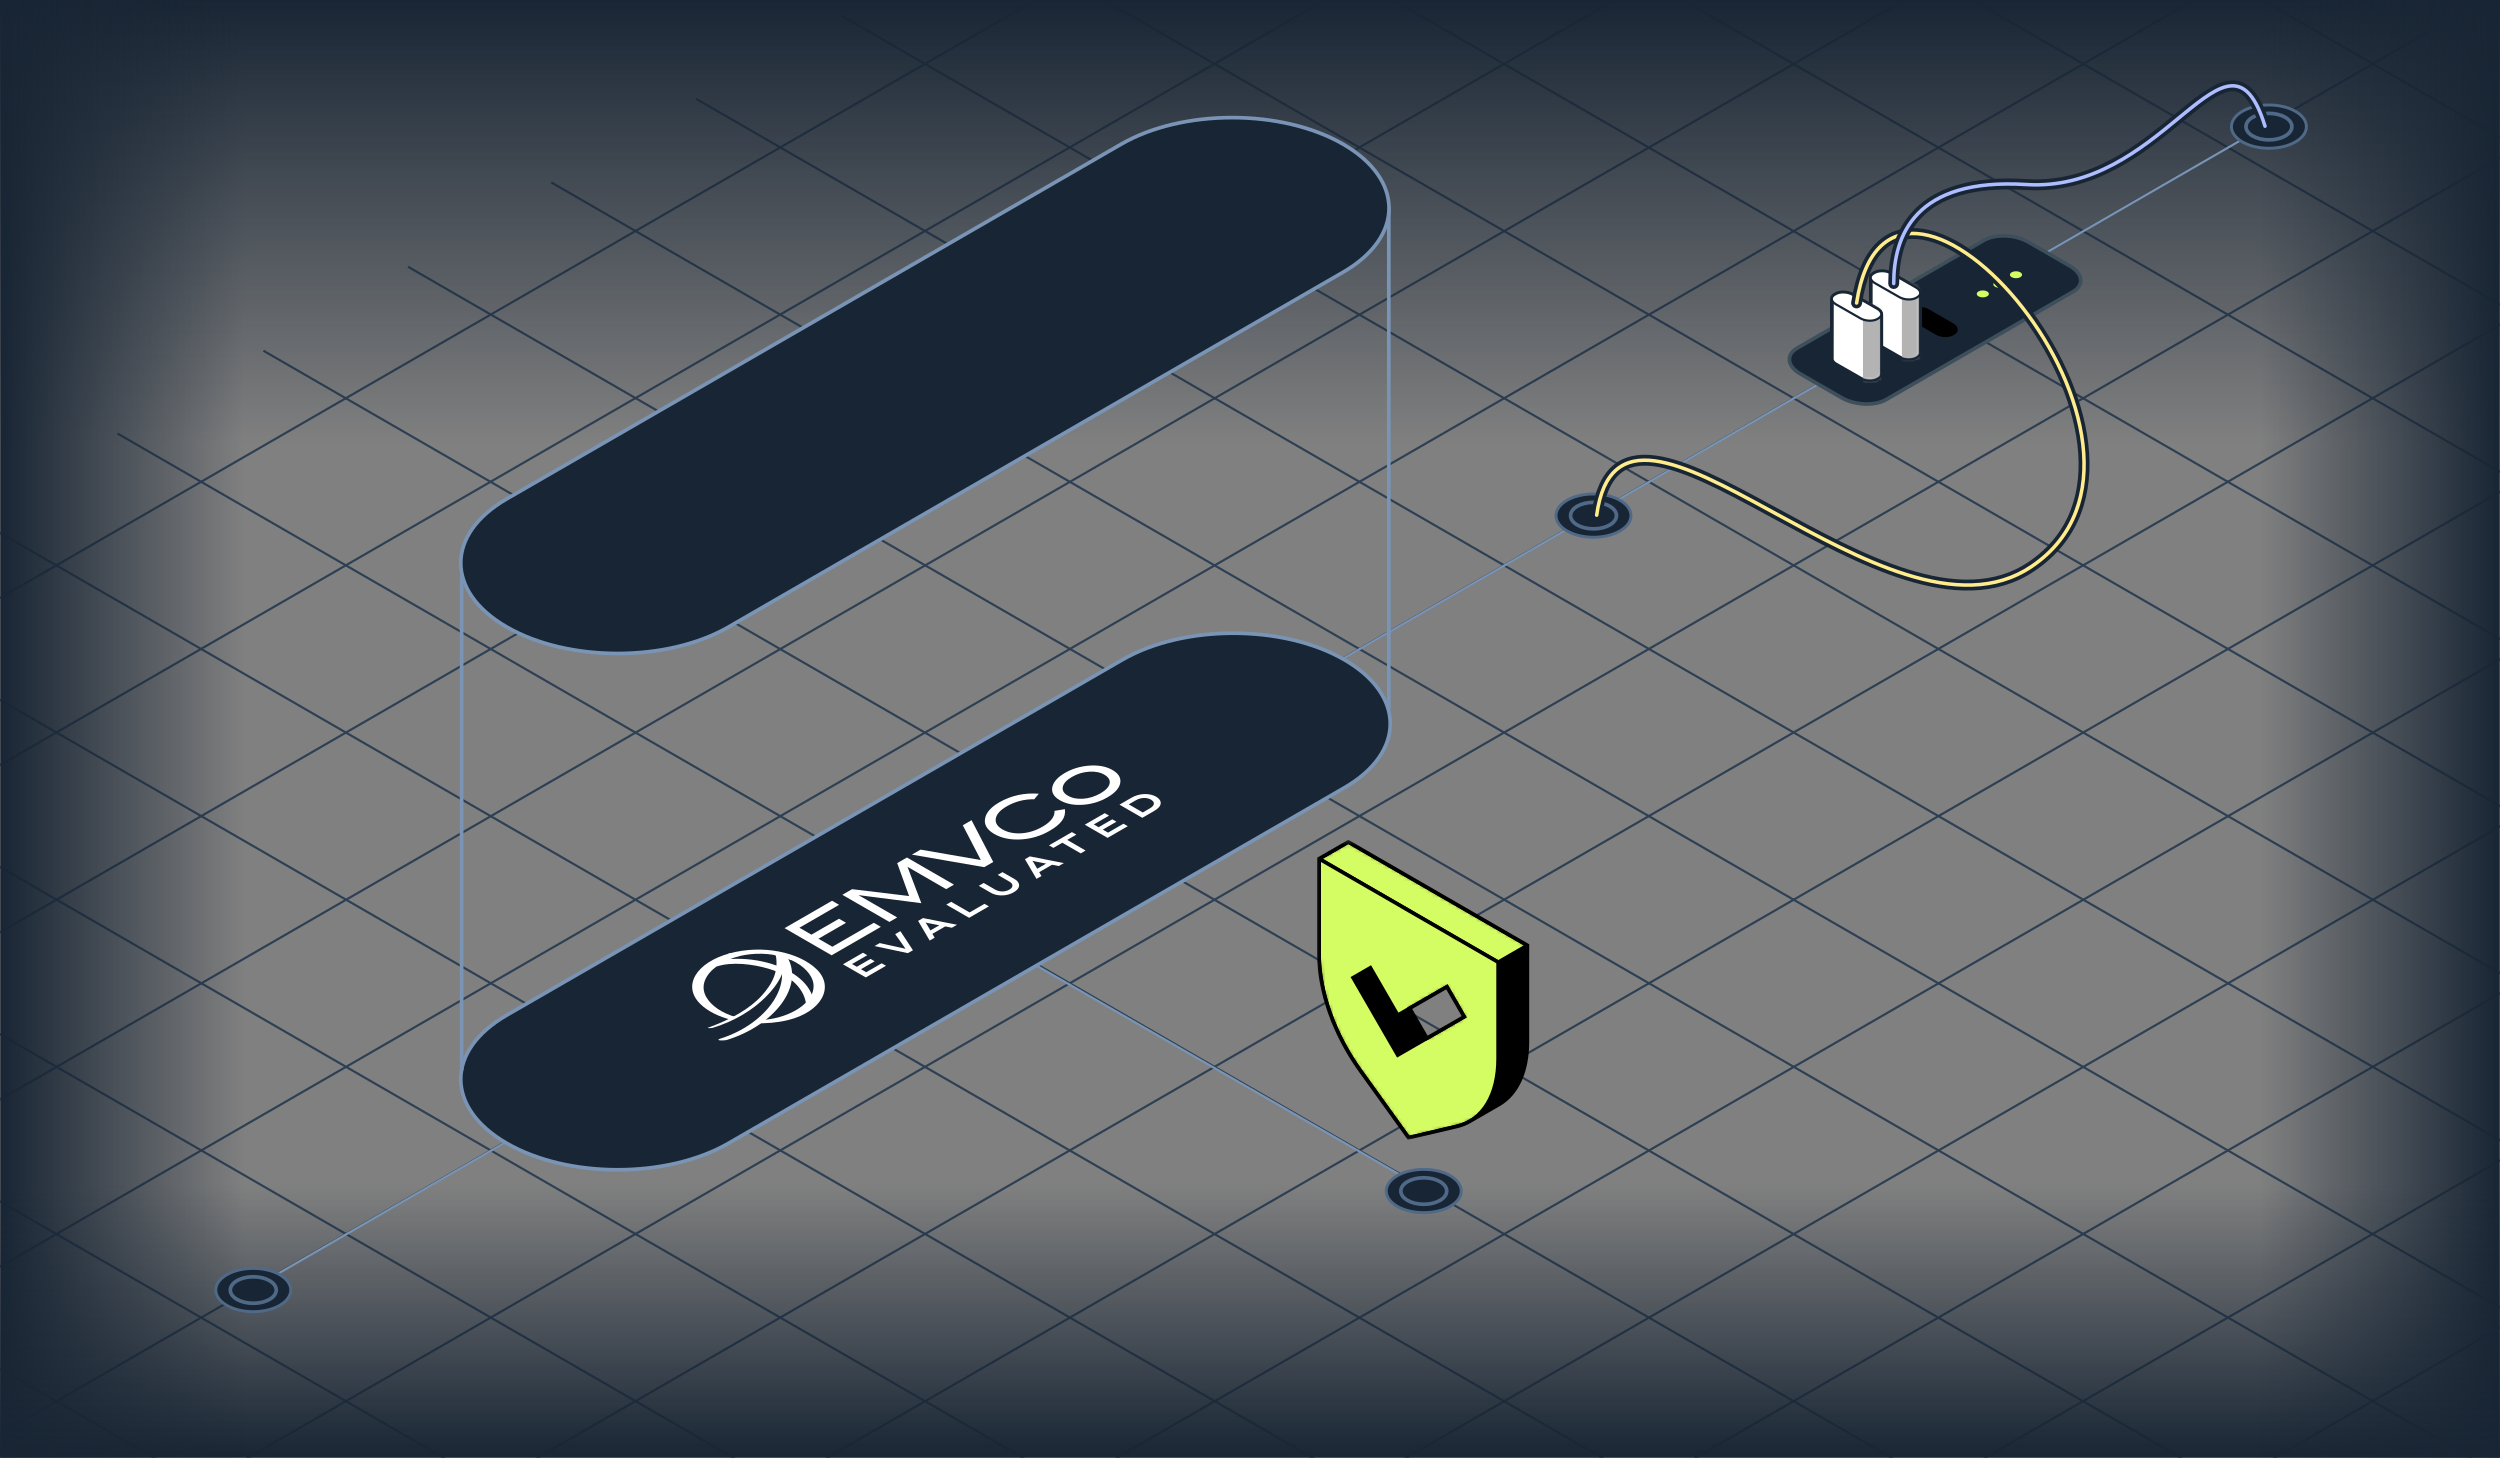 <svg width="614" height="358" viewBox="0 0 614 358" fill="none" xmlns="http://www.w3.org/2000/svg">
<rect x="0" y="0" width="614" height="358" fill="#808080" stroke="none"/>
<g clip-path="url(#clip0_15893_85186)">
<path d="M497.679 -140.48L-363.309 356.578" stroke="#2D3F53" stroke-width="0.531" stroke-miterlimit="10"/>
<path d="M533.202 -119.965L-327.719 377.093" stroke="#2D3F53" stroke-width="0.531" stroke-miterlimit="10"/>
<path d="M568.792 -99.445L-292.195 397.679" stroke="#2D3F53" stroke-width="0.531" stroke-miterlimit="10"/>
<path d="M604.315 -78.859L-256.605 418.199" stroke="#2D3F53" stroke-width="0.531" stroke-miterlimit="10"/>
<path d="M639.902 -58.344L-221.086 438.714" stroke="#2D3F53" stroke-width="0.531" stroke-miterlimit="10"/>
<path d="M675.429 -37.828L-185.492 459.23" stroke="#2D3F53" stroke-width="0.531" stroke-miterlimit="10"/>
<path d="M711.019 -17.309L-149.969 479.749" stroke="#2D3F53" stroke-width="0.531" stroke-miterlimit="10"/>
<path d="M746.542 3.207L-114.379 500.265" stroke="#2D3F53" stroke-width="0.531" stroke-miterlimit="10"/>
<path d="M782.132 23.723L-78.856 520.847" stroke="#2D3F53" stroke-width="0.531" stroke-miterlimit="10"/>
<path d="M817.651 44.305L-43.27 541.363" stroke="#2D3F53" stroke-width="0.531" stroke-miterlimit="10"/>
<path d="M853.241 64.824L-7.746 561.882" stroke="#2D3F53" stroke-width="0.531" stroke-miterlimit="10"/>
<path d="M888.765 85.34L27.777 582.398" stroke="#2D3F53" stroke-width="0.531" stroke-miterlimit="10"/>
<path d="M924.288 105.859L63.367 602.917" stroke="#2D3F53" stroke-width="0.531" stroke-miterlimit="10"/>
<path d="M959.878 126.379L98.891 623.437" stroke="#2D3F53" stroke-width="0.531" stroke-miterlimit="10"/>
<path d="M995.401 146.891L134.48 644.015" stroke="#2D3F53" stroke-width="0.531" stroke-miterlimit="10"/>
<path d="M1031 167.41L170.008 664.535" stroke="#2D3F53" stroke-width="0.531" stroke-miterlimit="10"/>
<path d="M1066.51 187.992L205.594 685.05" stroke="#2D3F53" stroke-width="0.531" stroke-miterlimit="10"/>
<path d="M1102.1 208.508L241.117 705.566" stroke="#2D3F53" stroke-width="0.531" stroke-miterlimit="10"/>
<path d="M1137.62 229.027L276.703 726.085" stroke="#2D3F53" stroke-width="0.531" stroke-miterlimit="10"/>
<path d="M1173.22 249.547L312.23 746.605" stroke="#2D3F53" stroke-width="0.531" stroke-miterlimit="10"/>
<path d="M1208.74 270.062L347.816 767.186" stroke="#2D3F53" stroke-width="0.531" stroke-miterlimit="10"/>
<path d="M1244.33 290.578L383.34 787.703" stroke="#2D3F53" stroke-width="0.531" stroke-miterlimit="10"/>
<path d="M1271.95 315.344L410.961 812.468" stroke="#2D3F53" stroke-width="0.531" stroke-miterlimit="10"/>
<path d="M1244.32 356.578L419.922 -119.359" stroke="#2D3F53" stroke-width="0.531" stroke-miterlimit="10"/>
<path d="M1273.94 333.67L454.449 -139.43" stroke="#2D3F53" stroke-width="0.531" stroke-miterlimit="10"/>
<path d="M1208.73 377.092L384.398 -98.844" stroke="#2D3F53" stroke-width="0.531" stroke-miterlimit="10"/>
<path d="M1173.21 397.681L348.547 -78.473" stroke="#2D3F53" stroke-width="0.531" stroke-miterlimit="10"/>
<path d="M1137.62 418.193L313.16 -57.816" stroke="#2D3F53" stroke-width="0.531" stroke-miterlimit="10"/>
<path d="M1102.1 438.712L277.496 -37.34" stroke="#2D3F53" stroke-width="0.531" stroke-miterlimit="10"/>
<path d="M1066.51 459.226L242.309 -16.633" stroke="#2D3F53" stroke-width="0.531" stroke-miterlimit="10"/>
<path d="M1030.99 479.744L206.785 3.922" stroke="#2D3F53" stroke-width="0.531" stroke-miterlimit="10"/>
<path d="M995.399 500.266L170.93 24.254" stroke="#2D3F53" stroke-width="0.531" stroke-miterlimit="10"/>
<path d="M959.871 520.847L135.402 44.809" stroke="#2D3F53" stroke-width="0.531" stroke-miterlimit="10"/>
<path d="M924.351 541.367L100.215 65.519" stroke="#2D3F53" stroke-width="0.531" stroke-miterlimit="10"/>
<path d="M888.762 561.882L64.691 86.137" stroke="#2D3F53" stroke-width="0.531" stroke-miterlimit="10"/>
<path d="M853.234 582.398L28.832 106.461" stroke="#2D3F53" stroke-width="0.531" stroke-miterlimit="10"/>
<path d="M817.649 602.914L-6.355 127.207" stroke="#2D3F53" stroke-width="0.531" stroke-miterlimit="10"/>
<path d="M782.129 623.434L-41.875 147.727" stroke="#2D3F53" stroke-width="0.531" stroke-miterlimit="10"/>
<path d="M746.535 644.019L-77.734 168.059" stroke="#2D3F53" stroke-width="0.531" stroke-miterlimit="10"/>
<path d="M711.016 664.533L-112.922 188.801" stroke="#2D3F53" stroke-width="0.531" stroke-miterlimit="10"/>
<path d="M675.422 685.051L-150.109 208.426" stroke="#2D3F53" stroke-width="0.531" stroke-miterlimit="10"/>
<path d="M639.903 705.568L-183.305 230.32" stroke="#2D3F53" stroke-width="0.531" stroke-miterlimit="10"/>
<path d="M604.308 726.086L-220.492 249.883" stroke="#2D3F53" stroke-width="0.531" stroke-miterlimit="10"/>
<path d="M568.789 746.6L-255.68 270.625" stroke="#2D3F53" stroke-width="0.531" stroke-miterlimit="10"/>
<path d="M520.316 758.784L-304.152 282.809" stroke="#2D3F53" stroke-width="0.531" stroke-miterlimit="10"/>
<path d="M497.675 787.703L-363.312 290.578" stroke="#2D3F53" stroke-width="0.531" stroke-miterlimit="10"/>
<path d="M467.198 810.479L-393.789 313.355" stroke="#2D3F53" stroke-width="0.531" stroke-miterlimit="10"/>
<path d="M-9 109L623 109V0L-9 0V109Z" fill="url(#paint0_linear_15893_85186)"/>
<path d="M60 405.326L60 -53.629L0.104 -53.629L0.104 405.326H60Z" fill="url(#paint1_linear_15893_85186)"/>
<path d="M554 405.326L554 -53.629L613.896 -53.629L613.896 405.326L554 405.326Z" fill="url(#paint2_linear_15893_85186)"/>
<path d="M623 291H-9V358H623V291Z" fill="url(#paint3_linear_15893_85186)"/>
<path d="M66.953 313.576L556.786 30.719" stroke="#7994B4" stroke-width="0.544" stroke-miterlimit="10"/>
<path d="M350.546 292.396L254.387 237.059" stroke="#7994B4" stroke-width="0.544" stroke-miterlimit="10"/>
<path d="M275.675 162.027L124.446 249.331C109.401 258.017 109.401 272.1 124.446 280.786C139.492 289.472 163.886 289.472 178.931 280.786L330.16 193.481C345.206 184.796 345.206 170.713 330.16 162.027C315.115 153.341 290.721 153.341 275.675 162.027Z" fill="#182534" stroke="#7994B4" stroke-width="0.907"/>
<path d="M113.375 141.289V262.879" stroke="#7994B4" stroke-width="0.907"/>
<path d="M341.09 50.758V174.17" stroke="#7994B4" stroke-width="0.907"/>
<path d="M275.373 35.401L124.446 122.531C109.401 131.217 109.401 145.299 124.446 153.985C139.492 162.671 163.886 162.671 178.931 153.985L329.858 66.855C344.904 58.169 344.904 44.087 329.858 35.401C314.812 26.715 290.418 26.715 275.373 35.401Z" fill="#182534" stroke="#7994B4" stroke-width="0.907"/>
<path d="M68.712 320.594C65.116 322.669 59.288 322.669 55.693 320.594C52.097 318.518 52.097 315.148 55.693 313.072C59.288 310.997 65.116 310.997 68.712 313.072C72.307 315.148 72.307 318.518 68.712 320.594Z" fill="#182534" stroke="#4F6987" stroke-width="0.726" stroke-miterlimit="10"/>
<path d="M62.207 320.088C65.32 320.088 67.843 318.63 67.843 316.831C67.843 315.032 65.32 313.574 62.207 313.574C59.094 313.574 56.57 315.032 56.57 316.831C56.57 318.63 59.094 320.088 62.207 320.088Z" fill="#182534" stroke="#4F6987" stroke-width="0.907" stroke-miterlimit="10"/>
<path d="M397.872 130.394C394.276 132.47 388.449 132.47 384.853 130.394C381.257 128.319 381.257 124.949 384.853 122.873C388.449 120.798 394.276 120.798 397.872 122.873C401.467 124.949 401.467 128.319 397.872 130.394Z" fill="#182534" stroke="#4F6987" stroke-width="0.726" stroke-miterlimit="10"/>
<path d="M391.367 129.889C394.48 129.889 397.004 128.431 397.004 126.632C397.004 124.833 394.48 123.375 391.367 123.375C388.254 123.375 385.73 124.833 385.73 126.632C385.73 128.431 388.254 129.889 391.367 129.889Z" fill="#182534" stroke="#4F6987" stroke-width="0.907" stroke-miterlimit="10"/>
<path d="M563.755 34.859C560.159 36.935 554.331 36.935 550.736 34.859C547.14 32.783 547.14 29.414 550.736 27.338C554.331 25.262 560.159 25.262 563.755 27.338C567.35 29.414 567.35 32.783 563.755 34.859Z" fill="#182534" stroke="#4F6987" stroke-width="0.726" stroke-miterlimit="10"/>
<path d="M557.25 34.354C560.363 34.354 562.886 32.895 562.886 31.097C562.886 29.298 560.363 27.84 557.25 27.84C554.137 27.84 551.613 29.298 551.613 31.097C551.613 32.895 554.137 34.354 557.25 34.354Z" fill="#182534" stroke="#4F6987" stroke-width="0.907" stroke-miterlimit="10"/>
<path d="M356.184 296.273C352.589 298.349 346.761 298.349 343.165 296.273C339.57 294.198 339.57 290.828 343.165 288.752C346.761 286.676 352.589 286.676 356.184 288.752C359.78 290.828 359.78 294.198 356.184 296.273Z" fill="#182534" stroke="#4F6987" stroke-width="0.726" stroke-miterlimit="10"/>
<path d="M349.68 295.772C352.792 295.772 355.316 294.313 355.316 292.515C355.316 290.716 352.792 289.258 349.68 289.258C346.567 289.258 344.043 290.716 344.043 292.515C344.043 294.313 346.567 295.772 349.68 295.772Z" fill="#182534" stroke="#4F6987" stroke-width="0.907" stroke-miterlimit="10"/>
<path d="M442.156 91.823L452.301 97.68C455.54 99.551 460.435 99.751 463.241 98.132L509.135 71.636C511.94 70.016 511.589 67.188 508.35 65.318L498.204 59.46C494.965 57.59 490.07 57.389 487.265 59.008L441.371 85.504C438.565 87.124 438.917 89.952 442.156 91.823Z" fill="#182534" stroke="#3D4F5B" stroke-width="0.907" stroke-miterlimit="10"/>
<path d="M479.602 82.145L479.885 81.981C480.929 81.378 480.802 80.32 479.593 79.622L473.607 76.164C472.398 75.466 470.569 75.388 469.524 75.995L469.242 76.159C468.197 76.762 468.325 77.82 469.534 78.518L475.519 81.976C476.728 82.674 478.557 82.751 479.602 82.145Z" fill="black" stroke="black" stroke-width="0.477" stroke-miterlimit="10"/>
<path d="M470.403 87.457L470.686 87.293C471.73 86.691 471.602 85.632 470.394 84.934L464.408 81.477C463.199 80.778 461.37 80.701 460.325 81.308L460.042 81.472C458.998 82.074 459.125 83.132 460.334 83.83L466.32 87.288C467.529 87.986 469.358 88.064 470.403 87.457Z" fill="black" stroke="black" stroke-width="0.477" stroke-miterlimit="10"/>
<path d="M461.207 92.766L461.49 92.602C462.535 91.999 462.407 90.941 461.198 90.243L455.213 86.785C454.004 86.087 452.175 86.01 451.13 86.616L450.847 86.781C449.802 87.383 449.93 88.441 451.139 89.139L457.124 92.597C458.333 93.295 460.163 93.373 461.207 92.766Z" fill="black" stroke="black" stroke-width="0.477" stroke-miterlimit="10"/>
<path d="M486.979 73.04C487.801 73.04 488.467 72.656 488.467 72.182C488.467 71.708 487.801 71.324 486.979 71.324C486.158 71.324 485.492 71.708 485.492 72.182C485.492 72.656 486.158 73.04 486.979 73.04Z" fill="#D4FC63"/>
<path d="M491.046 70.692C491.867 70.692 492.533 70.308 492.533 69.834C492.533 69.361 491.867 68.977 491.046 68.977C490.224 68.977 489.559 69.361 489.559 69.834C489.559 70.308 490.224 70.692 491.046 70.692Z" fill="#D4FC63"/>
<path d="M495.128 68.336C495.949 68.336 496.615 67.952 496.615 67.479C496.615 67.005 495.949 66.621 495.128 66.621C494.306 66.621 493.641 67.005 493.641 67.479C493.641 67.952 494.306 68.336 495.128 68.336Z" fill="#D4FC63"/>
<path d="M459.47 67.992C459.539 67.682 459.765 67.395 460.16 67.172L460.445 67.008C461.499 66.407 463.344 66.48 464.563 67.177L470.6 70.629C471.304 71.03 471.64 71.549 471.603 72.032V86.781C471.58 87.141 471.35 87.487 470.894 87.742L470.609 87.906C469.555 88.507 467.71 88.434 466.491 87.737L460.455 84.285C459.76 83.888 459.419 83.374 459.452 82.895L459.47 67.988V67.992Z" fill="white" stroke="#182534" stroke-width="0.907" stroke-miterlimit="10"/>
<mask id="mask0_15893_85186" style="mask-type:alpha" maskUnits="userSpaceOnUse" x="459" y="66" width="13" height="23">
<path d="M459.47 67.992C459.539 67.682 459.765 67.395 460.16 67.172L460.445 67.008C461.499 66.407 463.344 66.48 464.563 67.177L470.6 70.629C471.304 71.03 471.64 71.549 471.603 72.032V86.781C471.58 87.141 471.35 87.487 470.894 87.742L470.609 87.906C469.555 88.507 467.71 88.434 466.491 87.737L460.455 84.285C459.76 83.888 459.419 83.374 459.452 82.895L459.47 67.988V67.992Z" fill="white"/>
</mask>
<g mask="url(#mask0_15893_85186)">
<path d="M471.608 69.258H467.105V88.755H471.608V69.258Z" fill="#B3B3B3"/>
</g>
<path d="M459.47 67.992C459.539 67.682 459.765 67.395 460.16 67.172L460.445 67.008C461.499 66.407 463.344 66.48 464.563 67.177L470.6 70.629C471.304 71.03 471.64 71.549 471.603 72.032V86.781C471.58 87.141 471.35 87.487 470.894 87.742L470.609 87.906C469.555 88.507 467.71 88.434 466.491 87.737L460.455 84.285C459.76 83.888 459.419 83.374 459.452 82.895L459.47 67.988V67.992Z" stroke="#182534" stroke-width="0.544" stroke-miterlimit="10"/>
<path d="M470.608 73.146L470.893 72.982C471.947 72.381 471.818 71.324 470.599 70.627L464.562 67.175C463.343 66.478 461.498 66.4 460.444 67.006L460.159 67.17C459.105 67.771 459.234 68.828 460.453 69.525L466.49 72.978C467.709 73.674 469.554 73.752 470.608 73.146Z" fill="white" stroke="#182534" stroke-width="0.544" stroke-miterlimit="10"/>
<path d="M449.915 73.203C449.984 72.893 450.21 72.606 450.605 72.383L450.891 72.219C451.944 71.618 453.789 71.691 455.009 72.388L461.045 75.84C461.749 76.241 462.085 76.76 462.048 77.243V91.992C462.025 92.351 461.795 92.698 461.34 92.953L461.054 93.117C460.001 93.718 458.156 93.645 456.936 92.948L450.9 89.496C450.205 89.099 449.865 88.585 449.897 88.106L449.915 73.198V73.203Z" fill="white" stroke="#182534" stroke-width="0.907" stroke-miterlimit="10"/>
<mask id="mask1_15893_85186" style="mask-type:alpha" maskUnits="userSpaceOnUse" x="449" y="71" width="14" height="23">
<path d="M449.915 73.203C449.984 72.893 450.21 72.606 450.605 72.383L450.891 72.219C451.944 71.618 453.789 71.691 455.009 72.388L461.045 75.84C461.749 76.241 462.085 76.76 462.048 77.243V91.992C462.025 92.351 461.795 92.698 461.34 92.953L461.054 93.117C460.001 93.718 458.156 93.645 456.936 92.948L450.9 89.496C450.205 89.099 449.865 88.585 449.897 88.106L449.915 73.198V73.203Z" fill="white"/>
</mask>
<g mask="url(#mask1_15893_85186)">
<path d="M462.054 74.469H457.551V93.966H462.054V74.469Z" fill="#B3B3B3"/>
</g>
<path d="M449.915 73.203C449.984 72.893 450.21 72.606 450.605 72.383L450.891 72.219C451.944 71.618 453.789 71.691 455.009 72.388L461.045 75.84C461.749 76.241 462.085 76.76 462.048 77.243V91.992C462.025 92.351 461.795 92.698 461.34 92.953L461.054 93.117C460.001 93.718 458.156 93.645 456.936 92.948L450.9 89.496C450.205 89.099 449.865 88.585 449.897 88.106L449.915 73.198V73.203Z" stroke="#182534" stroke-width="0.544" stroke-miterlimit="10"/>
<path d="M461.053 78.357L461.338 78.193C462.392 77.592 462.263 76.535 461.044 75.838L455.007 72.386C453.788 71.689 451.943 71.611 450.89 72.217L450.604 72.381C449.551 72.982 449.679 74.039 450.899 74.736L456.935 78.189C458.154 78.885 459.999 78.963 461.053 78.357Z" fill="white" stroke="#182534" stroke-width="0.544" stroke-miterlimit="10"/>
<mask id="mask2_15893_85186" style="mask-type:luminance" maskUnits="userSpaceOnUse" x="323" y="206" width="53" height="74">
<path d="M375.998 206.277H323.098V279.917H375.998V206.277Z" fill="white"/>
</mask>
<g mask="url(#mask2_15893_85186)">
<path d="M353.133 219.479L331.143 206.781L323.969 210.915V234.582C323.969 243.527 327.738 254.088 334.069 262.895L345.959 279.422L357.849 276.626C358.978 276.357 360.02 275.94 360.975 275.384L368.149 271.25C372.57 268.688 375.123 263.19 375.123 255.843V232.176L353.124 219.479H353.133ZM354.705 252.534L350.458 254.983L346.211 247.635L355.356 242.355L359.603 249.711L354.705 252.542V252.534Z" fill="black"/>
<mask id="mask3_15893_85186" style="mask-type:luminance" maskUnits="userSpaceOnUse" x="323" y="206" width="53" height="74">
<path d="M353.129 219.479L331.139 206.781L323.965 210.915V234.582C323.965 243.527 327.734 254.088 334.065 262.895L345.955 279.422L357.845 276.626C358.974 276.357 360.016 275.94 360.972 275.384L368.145 271.25C372.566 268.688 375.119 263.19 375.119 255.843V232.176L353.12 219.479H353.129ZM354.701 252.534L350.454 254.983L346.207 247.635L355.352 242.355L359.599 249.711L354.701 252.542V252.534Z" fill="white"/>
</mask>
<g mask="url(#mask3_15893_85186)">
<path d="M323.965 210.915L331.139 206.781L375.128 232.176L367.963 236.319L323.965 210.915Z" fill="#D4FC63" stroke="black" stroke-width="0.907" stroke-miterlimit="10"/>
<path d="M345.964 223.62L323.965 210.914V234.581C323.965 243.526 327.734 254.087 334.065 262.894L345.955 279.421L357.845 276.625C364.176 275.131 367.946 268.93 367.946 259.984V236.318L345.947 223.62H345.964ZM347.536 256.675L343.289 259.124L332.32 240.13L336.567 237.681L343.289 249.319L355.361 242.354L359.608 249.71L347.536 256.675Z" fill="#D4FC63" stroke="black" stroke-width="0.907" stroke-miterlimit="10"/>
</g>
<path d="M353.133 219.479L331.143 206.781L323.969 210.915V234.582C323.969 243.527 327.738 254.088 334.069 262.895L345.959 279.422L357.849 276.626C358.978 276.357 360.02 275.94 360.975 275.384L368.149 271.25C372.57 268.688 375.123 263.19 375.123 255.843V232.176L353.124 219.479H353.133ZM354.705 252.534L350.458 254.983L346.211 247.635L355.356 242.355L359.603 249.711L354.705 252.542V252.534Z" stroke="black" stroke-width="0.907" stroke-miterlimit="10"/>
</g>
<path d="M392.148 126.525C398.228 82.231 463.37 163.213 498.974 139.118C541.964 110.023 464.234 20.134 455.983 74.415" stroke="#FFEC8C" stroke-width="0.907" stroke-linecap="round"/>
<path d="M499.468 139.854C510.559 132.348 513.831 120.906 512.432 108.997C511.038 97.125 505.007 84.708 497.39 74.955C493.578 70.073 489.35 65.834 485.074 62.651C480.807 59.474 476.443 57.312 472.364 56.658C468.253 55.998 464.415 56.871 461.349 59.773C458.317 62.643 456.149 67.397 455.102 74.282C455.028 74.767 455.362 75.22 455.846 75.293C456.331 75.367 456.784 75.034 456.858 74.549C457.874 67.864 459.939 63.553 462.57 61.063C465.166 58.605 468.418 57.822 472.083 58.411C475.779 59.004 479.877 60.996 484.013 64.075C488.141 67.147 492.258 71.268 495.991 76.048C503.465 85.618 509.322 97.737 510.668 109.204C512.011 120.636 508.878 131.342 498.473 138.383C489.903 144.183 479.485 143.719 468.379 140.24C457.77 136.916 446.721 130.9 436.361 125.257L436.312 125.231C435.843 124.975 435.376 124.721 434.911 124.468C429.54 121.545 424.37 118.764 419.597 116.59C414.833 114.42 410.402 112.826 406.51 112.315C402.607 111.802 399.136 112.369 396.445 114.662C393.775 116.936 392.039 120.767 391.266 126.405C391.199 126.89 391.539 127.338 392.025 127.405C392.51 127.472 392.958 127.132 393.025 126.646C393.771 121.21 395.401 117.883 397.596 116.014C399.77 114.162 402.664 113.601 406.279 114.075C409.906 114.551 414.146 116.059 418.861 118.206C423.568 120.35 428.685 123.101 434.062 126.027C434.516 126.275 434.973 126.523 435.431 126.773L435.539 126.831L435.561 126.844C445.873 132.461 457.062 138.555 467.848 141.934C479.16 145.478 490.236 146.102 499.468 139.854Z" fill="#FFEC8C" stroke="#182534" stroke-width="0.907" stroke-linecap="round"/>
<path d="M465.098 69.64C465.098 57.915 470.222 43.585 497.666 45.322C531.972 47.493 547.171 1.463 556.29 30.992" stroke="#AEBDFF" stroke-width="0.907" stroke-linecap="round"/>
<path d="M497.607 46.209C514.266 47.264 526.5 37.203 535.533 29.776L535.571 29.744C536.05 29.35 536.52 28.964 536.982 28.586C539.292 26.698 541.362 25.059 543.248 23.875C545.146 22.683 546.752 22.022 548.139 21.967C549.455 21.915 550.681 22.404 551.884 23.799C553.121 25.234 554.312 27.608 555.438 31.255C555.583 31.723 556.08 31.986 556.549 31.841C557.017 31.697 557.28 31.2 557.135 30.731C555.982 26.996 554.702 24.348 553.229 22.64C551.721 20.892 549.996 20.116 548.069 20.193C546.212 20.267 544.284 21.128 542.304 22.371C540.312 23.622 538.162 25.328 535.858 27.212C535.408 27.579 534.952 27.954 534.488 28.335L534.484 28.339C525.376 35.824 513.645 45.445 497.719 44.437C483.852 43.559 475.41 46.73 470.451 51.814C465.508 56.883 464.207 63.673 464.207 69.641C464.207 70.131 464.604 70.529 465.094 70.529C465.585 70.529 465.982 70.131 465.982 69.641C465.982 63.885 467.243 57.647 471.723 53.054C476.187 48.476 484.03 45.35 497.607 46.209Z" fill="#AEBDFF" stroke="#182534" stroke-width="0.907" stroke-linecap="round"/>
<path d="M216.337 227.637L204.239 234.621L192.69 227.954L204.35 221.223L206.082 222.223L196.335 227.849L199.283 229.551L206.059 225.639L207.791 226.639L201.015 230.551L204.42 232.517L214.605 226.636L216.337 227.637Z" fill="white"/>
<path d="M234.294 217.269L232.38 218.374L222.942 212.925L222.903 212.948L226.282 221.826L210.944 219.851L210.904 219.875L220.342 225.324L218.429 226.428L206.88 219.761L209.271 218.38L223.275 220.067L220.353 211.982L222.745 210.602L234.294 217.269Z" fill="white"/>
<path d="M238.611 201.441L243.942 211.698L241.73 212.976L223.962 209.898L226.094 208.667L240.894 211.228L236.458 202.684L238.611 201.441Z" fill="white"/>
<path d="M255.132 194.937L254.015 196.294C251.605 196.26 249.333 196.836 247.24 198.044C245.646 198.965 244.768 199.954 244.568 201.012C244.388 202.059 244.905 202.956 246.179 203.691C247.494 204.45 249.047 204.772 250.841 204.656C252.634 204.541 254.367 204 256.061 203.022C258.095 201.848 259.071 200.548 258.993 199.145L261.543 198.73C261.682 199.776 261.442 200.72 260.824 201.56C260.206 202.422 259.169 203.25 257.714 204.09C255.681 205.264 253.449 205.955 251.099 206.139C248.389 206.347 246.078 205.911 244.187 204.819C242.335 203.75 241.579 202.416 241.978 200.829C242.299 199.448 243.475 198.172 245.488 197.01C248.398 195.376 251.606 194.673 255.132 194.937Z" fill="white"/>
<path d="M273.206 189.103C274.818 190.034 275.435 191.173 275.075 192.553C274.756 193.726 273.739 194.819 271.985 195.831C270.231 196.844 268.318 197.442 266.286 197.627C263.915 197.846 261.923 197.479 260.31 196.548C258.717 195.628 258.121 194.478 258.5 193.11C258.84 191.902 259.857 190.809 261.571 189.819C263.265 188.841 265.158 188.255 267.25 188.059C269.64 187.851 271.632 188.195 273.206 189.103ZM271.212 190.254C270.197 189.667 268.942 189.426 267.448 189.531C265.954 189.634 264.579 190.06 263.263 190.819C261.948 191.579 261.21 192.396 261.03 193.259C260.85 194.121 261.268 194.845 262.264 195.42C263.299 196.018 264.573 196.271 266.028 196.167C267.482 196.063 268.917 195.626 270.273 194.843C271.608 194.072 272.366 193.267 272.526 192.416C272.686 191.588 272.248 190.852 271.212 190.254Z" fill="white"/>
<path d="M181.438 234.849C180.641 235.032 178.031 234.447 179.127 234.159C187.297 231.926 196.241 233.844 200.599 238.087C205.058 242.455 201.706 248.552 193.537 250.532C190.927 251.165 188.117 251.408 185.409 251.293L185.588 251.006L186.266 250.523C187.879 250.511 189.573 250.292 191.207 249.854C197.543 248.127 201.372 243.894 199.224 239.939C196.797 235.499 189.049 233.007 181.438 234.849Z" fill="white"/>
<path d="M173.402 244.777C174.615 246.996 177.343 248.847 180.749 249.8L179.672 250.491C176.565 249.71 173.857 248.399 172.026 246.606C167.388 242.087 171.118 236.347 179.108 234.171C179.885 233.953 182.534 234.562 181.418 234.861C180.692 235.058 179.998 235.289 179.343 235.548C182.784 235.289 186.519 235.806 189.465 236.722C196.017 238.779 199.64 242.458 199.975 246.724C200.014 247.461 198.062 247.737 198.003 246.921C197.707 243.16 194.562 239.595 188.587 237.872C184.874 236.801 179.741 236.11 175.93 237.401C173.167 239.445 171.99 242.164 173.402 244.777Z" fill="white"/>
<path d="M175.088 252.423C180.667 250.696 184.953 247.969 188.104 244.817C191.114 241.791 193.667 237.812 192.276 234.315C192.196 234.109 190.443 234.132 190.483 234.339C191.336 238.422 189.78 241.55 187.067 244.541C184.097 247.797 179.433 250.397 173.992 252.365C173.395 252.596 174.809 252.515 175.088 252.423Z" fill="white"/>
<path d="M192.922 234.359C192.875 234.295 192.788 234.248 192.692 234.213C192.595 234.179 192.48 234.154 192.358 234.135C192.116 234.098 191.825 234.086 191.555 234.091C191.284 234.096 191.018 234.12 190.825 234.161C190.731 234.181 190.636 234.209 190.57 234.25C190.536 234.272 190.505 234.299 190.492 234.333C190.479 234.368 190.487 234.402 190.509 234.433C192.947 237.963 192.399 242.247 189.791 246.099C187.184 249.951 182.528 253.357 176.781 255.133L176.779 255.134L176.777 255.135C176.656 255.175 176.556 255.217 176.504 255.266C176.475 255.293 176.451 255.328 176.463 255.369C176.475 255.41 176.517 255.439 176.556 255.457C176.63 255.49 176.732 255.506 176.824 255.516C176.922 255.525 177.039 255.53 177.161 255.531C177.406 255.533 177.692 255.521 177.944 255.499C178.069 255.488 178.188 255.475 178.291 255.459C178.388 255.444 178.482 255.426 178.551 255.402C184.508 253.559 189.374 250.135 192.114 246.259C194.856 242.382 195.481 238.04 192.924 234.361L192.923 234.36L192.922 234.359Z" fill="white"/>
<path d="M190.003 234.527C190.003 234.527 192.094 234.836 194.285 235.778L194.545 234.801C194.545 234.801 190.96 233.445 190.182 234.124L190.003 234.527Z" fill="white"/>
<path d="M212.634 240.061L207.032 236.827L211.943 233.992L212.999 234.602L209.258 236.762L212.748 238.776L216.545 236.584L217.601 237.194L212.634 240.061ZM210.93 238.337L209.906 237.746L213.791 235.503L214.816 236.094L210.93 238.337Z" fill="white"/>
<path d="M222.97 234.095L214.789 232.35L216.054 231.619L220.353 232.566C220.46 232.59 220.615 232.624 220.818 232.667C221.015 232.707 221.239 232.757 221.49 232.815C221.741 232.867 221.991 232.925 222.243 232.991C222.493 233.049 222.723 233.111 222.931 233.175L222.658 233.342C222.525 233.19 222.395 233.026 222.267 232.847C222.144 232.665 222.027 232.49 221.915 232.32C221.797 232.148 221.691 231.996 221.595 231.868L219.859 229.422L221.133 228.688L224.22 233.374L222.97 234.095Z" fill="white"/>
<path d="M228.329 231L225.491 226.17L226.692 225.477L235.05 227.12L233.784 227.851L228.557 226.831C228.392 226.797 228.232 226.766 228.077 226.739C227.927 226.707 227.783 226.677 227.644 226.646C227.5 226.612 227.359 226.576 227.22 226.539C227.081 226.503 226.937 226.463 226.788 226.42L227.068 226.248C227.148 226.338 227.22 226.426 227.284 226.512C227.348 226.598 227.407 226.684 227.46 226.77C227.519 226.854 227.575 226.938 227.628 227.025C227.681 227.111 227.737 227.202 227.796 227.298L229.547 230.297L228.329 231ZM228.483 229.646L227.931 228.846L231.279 226.913L232.416 227.375L228.483 229.646Z" fill="white"/>
<path d="M238.009 225.412L232.406 222.178L233.608 221.484L238.129 224.095L241.79 221.981L242.871 222.604L238.009 225.412Z" fill="white"/>
<path d="M248.964 219.14C248.377 219.479 247.747 219.708 247.074 219.825C246.402 219.936 245.737 219.944 245.08 219.848C244.429 219.75 243.843 219.55 243.319 219.248L240.391 217.557L241.6 216.858L244.497 218.531C244.823 218.719 245.185 218.842 245.586 218.901C245.986 218.959 246.387 218.956 246.787 218.891C247.187 218.826 247.55 218.7 247.876 218.511C248.213 218.317 248.439 218.103 248.557 217.869C248.675 217.635 248.683 217.402 248.582 217.171C248.481 216.94 248.267 216.73 247.942 216.543L245.045 214.87L246.214 214.195L249.143 215.886C249.666 216.188 250.01 216.528 250.176 216.907C250.346 217.283 250.332 217.666 250.134 218.058C249.937 218.443 249.546 218.804 248.964 219.14Z" fill="white"/>
<path d="M254.564 215.851L251.726 211.022L252.927 210.328L261.285 211.972L260.019 212.702L254.791 211.682C254.626 211.648 254.466 211.618 254.311 211.589C254.162 211.559 254.018 211.528 253.879 211.497C253.735 211.463 253.594 211.428 253.455 211.391C253.316 211.354 253.172 211.314 253.023 211.271L253.303 211.1C253.383 211.189 253.455 211.277 253.519 211.364C253.583 211.45 253.642 211.536 253.695 211.622C253.753 211.705 253.81 211.79 253.863 211.876C253.916 211.962 253.972 212.054 254.03 212.149L255.782 215.148L254.564 215.851ZM254.718 214.497L254.166 213.697L257.514 211.765L258.651 212.227L254.718 214.497Z" fill="white"/>
<path d="M265.422 209.586L260.9 206.976L258.706 208.243L257.625 207.619L263.264 204.363L264.345 204.987L262.102 206.282L266.624 208.892L265.422 209.586Z" fill="white"/>
<path d="M272.018 205.78L266.416 202.546L271.326 199.711L272.382 200.321L268.642 202.48L272.131 204.495L275.928 202.303L276.984 202.913L272.018 205.78ZM270.314 204.056L269.289 203.465L273.174 201.222L274.199 201.814L270.314 204.056Z" fill="white"/>
<path d="M280.544 200.855L274.942 197.621L277.882 195.924C278.405 195.621 278.942 195.398 279.491 195.253C280.046 195.105 280.594 195.026 281.133 195.017C281.672 195.007 282.179 195.059 282.654 195.174C283.135 195.285 283.561 195.448 283.935 195.663C284.313 195.882 284.602 196.131 284.799 196.412C284.996 196.686 285.087 196.979 285.071 197.29C285.049 197.598 284.91 197.912 284.653 198.233C284.397 198.547 284.007 198.856 283.484 199.158L280.544 200.855ZM280.873 199.658L280.537 199.612L282.363 198.557C282.721 198.35 282.983 198.147 283.148 197.947C283.308 197.744 283.392 197.548 283.397 197.36C283.397 197.169 283.333 196.993 283.206 196.833C283.077 196.666 282.901 196.518 282.677 196.39C282.453 196.26 282.2 196.16 281.917 196.089C281.639 196.015 281.337 195.98 281.012 195.983C280.681 195.983 280.34 196.03 279.987 196.122C279.634 196.214 279.28 196.364 278.922 196.571L277.071 197.639L277.032 197.44L280.873 199.658Z" fill="white"/>
</g>
<defs>
<linearGradient id="paint0_linear_15893_85186" x1="307" y1="109" x2="307" y2="0" gradientUnits="userSpaceOnUse">
<stop stop-color="#182534" stop-opacity="0"/>
<stop offset="1" stop-color="#182534"/>
</linearGradient>
<linearGradient id="paint1_linear_15893_85186" x1="60" y1="175.848" x2="0.104" y2="175.848" gradientUnits="userSpaceOnUse">
<stop stop-color="#182534" stop-opacity="0"/>
<stop offset="1" stop-color="#182534"/>
</linearGradient>
<linearGradient id="paint2_linear_15893_85186" x1="555.123" y1="175.848" x2="613.896" y2="175.848" gradientUnits="userSpaceOnUse">
<stop stop-color="#182534" stop-opacity="0"/>
<stop offset="1" stop-color="#182534"/>
</linearGradient>
<linearGradient id="paint3_linear_15893_85186" x1="307" y1="291" x2="307" y2="358" gradientUnits="userSpaceOnUse">
<stop stop-color="#182534" stop-opacity="0"/>
<stop offset="1" stop-color="#182534"/>
</linearGradient>
<clipPath id="clip0_15893_85186">
<rect width="614" height="358" fill="white"/>
</clipPath>
</defs>
</svg>
